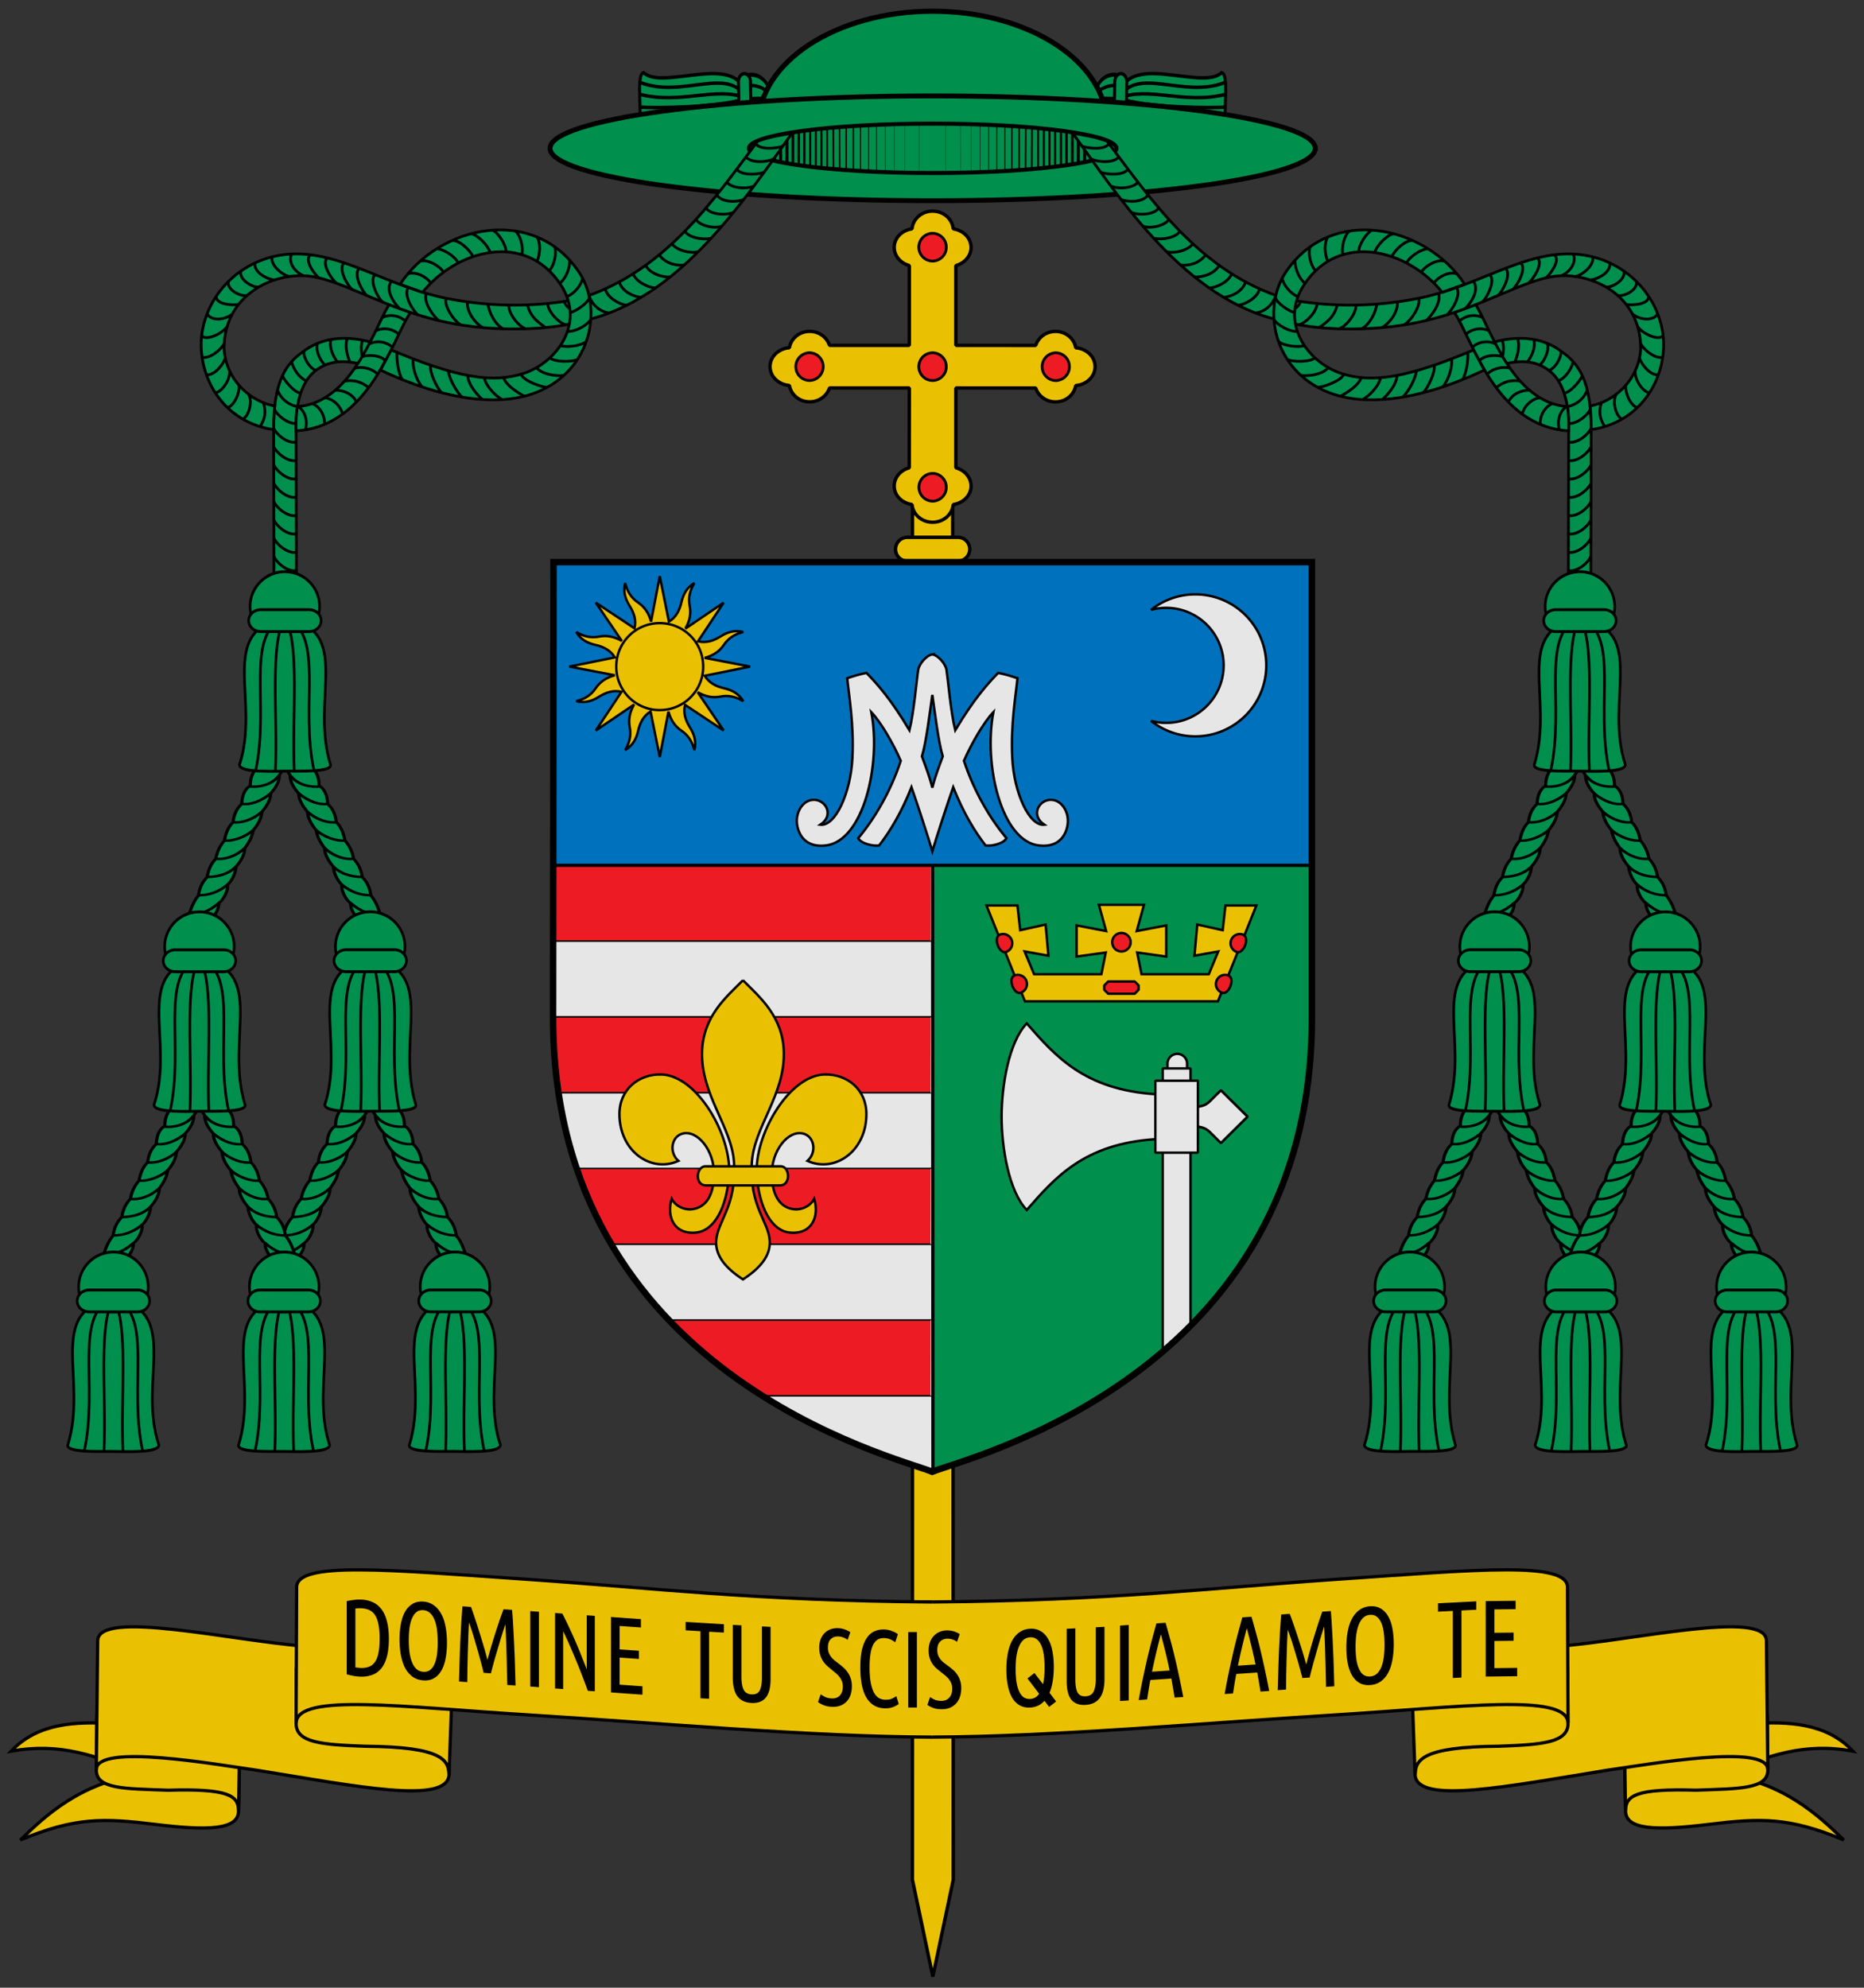 <svg width="1150.3" height="1226.5" version="1.0" xmlns="http://www.w3.org/2000/svg" xmlns:xlink="http://www.w3.org/1999/xlink"><rect width="100%" height="100%" fill="#333333" stroke="none"/><g stroke="#000"><path class="fil1 str1" d="m563.13 281.606-.014 82.935 24.823.004.013-82.935z" fill="#eac102" fill-rule="evenodd" stroke-linecap="round" stroke-linejoin="bevel" stroke-width="2.1"/><path d="M559.99 331.546h31.107a7.324 7.324 0 0 1 7.34 7.34 7.324 7.324 0 0 1-7.34 7.34h-31.11a7.324 7.324 0 0 1-7.34-7.34 7.324 7.324 0 0 1 7.34-7.34z" fill="#eac102" stroke-linecap="square" stroke-linejoin="round" stroke-width="2.1"/><g fill-rule="evenodd"><path d="M575.518 130.269c-6.768-.001-12.147 4.851-12.698 10.924-6.162.899-10.996 5.533-10.997 11.432-.001 5.363 3.986 9.788 9.333 11.25v49.234h-49.27c-1.57-4.935-6.348-8.645-12.227-8.646-6.436 0-11.534 4.447-12.516 10.093-6.627.503-11.937 5.446-11.937 11.648s5.311 11.143 11.937 11.648c.98 5.646 6.045 10.091 12.48 10.093 5.853 0 10.668-3.674 12.264-8.574h49.27v.036l-.036 49.234c-5.33 1.472-9.298 5.899-9.297 11.25 0 5.9 4.835 10.533 10.997 11.432.551 6.073 5.93 10.926 12.698 10.925 6.768-.001 12.185-4.852 12.733-10.925 6.161-.9 10.997-5.569 10.997-11.467 0-5.364-4.02-9.754-9.369-11.215v-49.27l49.27.037c1.594 4.901 6.375 8.572 12.228 8.573 6.436.001 11.497-4.447 12.48-10.093 6.626-.503 11.937-5.446 11.937-11.647 0-6.203-5.311-11.144-11.937-11.648-.98-5.647-6.044-10.092-12.48-10.093-5.88-.001-10.655 3.711-12.228 8.646l-49.27-.036v-49.233c5.348-1.461 9.368-5.851 9.37-11.214 0-5.899-4.837-10.567-10.998-11.468-.548-6.072-5.965-10.924-12.733-10.925z" fill="#eac102" stroke-linecap="round" stroke-linejoin="bevel" stroke-width="2.1"/><g fill="#ed1c24" stroke-width="1.468"><path class="fil5 str7" d="M651.455 234.85a8.578 8.578 0 0 0 .19-17.152 8.578 8.578 0 0 0-.19 17.153zM575.4 161.112a8.578 8.578 0 0 0 .19-17.154 8.578 8.578 0 0 0-.19 17.154zM499.462 234.816a8.578 8.578 0 0 0 .19-17.153 8.578 8.578 0 0 0-.19 17.153zM575.4 234.828a8.578 8.578 0 0 0 .19-17.154 8.578 8.578 0 0 0-.19 17.154z" stroke-width="1.699"/></g><path class="fil5 str7" d="M575.435 309.257a8.578 8.578 0 0 0 .19-17.153 8.578 8.578 0 0 0-.19 17.153z" fill="#ed1c24" stroke-width="1.699"/></g><path d="m588.009 575.12-24.843-.005-.08 584.84 12.583 59.654 12.6-59.65z" fill="#eac102" stroke-linecap="round" stroke-linejoin="bevel" stroke-width="2.1"/></g><path class="fil6 str8" d="m809.574 346.871-.46 280.51c.515 221.06-212.5 272.11-233.84 280.76-22.27-9.136-234.27-59.875-233.96-280.76l.288-280.51h467.98" fill="#e6e6e6" stroke="#000"/><path class="fil6 str8" d="m809.574 346.871.001 280.63c.514 221.06-212.5 272.11-233.84 280.76l-.295-561.39h234.13" fill="#008f4c" stroke="#000"/><path d="m809.314 346.871-.192 187.07h-467.72l.192-187.07z" fill="#0071bc"/><g fill="#ed1c24" stroke="#000" stroke-linecap="round" stroke-linejoin="bevel" stroke-width=".976"><path d="M341.6 533.94h233.84v46.763H341.6zM341.6 627.46h233.84v46.763H344.66c-2.947-17.278-2.82-31.863-3.053-46.763zM355.87 720.99h219.57v46.763H377.27c-9.37-16.003-16.286-31.551-21.393-46.763zM412.75 814.52h162.68v46.763H470.44c-20.839-13.524-40.576-28.46-57.685-46.763z"/></g><g stroke="#000"><g fill="#eac102" stroke-width="1.488"><path d="M458.48 604.883c10.312 10.342 24.741 22.295 25.24 44.401.597 26.4-18.432 46.219-19.758 67.997-1.664 27.316 10.501 36.409 11.06 48.56.428 9.288-6.147 16.83-16.543 23.604-10.397-6.774-16.971-14.317-16.544-23.603.56-12.153 12.693-21.245 11.03-48.56-1.326-21.779-20.323-41.598-19.726-67.998.5-22.106 14.928-34.059 25.241-44.4z" stroke-width="1.5"/><path d="M508.897 663.006c14-.306 25.795 9.237 25.763 24.484-.05 23.074-19.613 36.393-36.375 28.834 5.81-5.14 4.445-14.723-2.258-16.751-9.223-2.791-20.095 10.099-19.716 25.578.35 14.353 6.339 20.49 14.25 21.051 3.694.262 9.172-1.375 11.883-6.497 3.283 10.883-1.349 22.257-15.14 20.835-11.282-1.162-18.882-15.613-20.268-35.44-1.71-24.462 19.74-61.61 41.863-62.094zM408.037 663.006c-14-.306-25.795 9.237-25.763 24.484.05 23.074 19.613 36.393 36.375 28.834-5.81-5.14-4.445-14.723 2.258-16.751 9.223-2.791 20.094 10.099 19.716 25.578-.35 14.353-6.339 20.49-14.25 21.051-3.694.262-9.172-1.375-11.883-6.497-3.283 10.883 1.348 22.257 15.14 20.835 11.282-1.162 18.882-15.613 20.268-35.44 1.71-24.462-19.74-61.61-41.863-62.094z" stroke-width="1.5"/><path d="M481.438 719.668c6.134-.407 6.84 11.768 0 11.78H435.82c-7.344.216-6.487-12.187 0-11.78z" stroke-width="1.5"/></g><path d="M575.36 403.8c-3.642.538-8.123 5.777-8.73 9.54-.845 5.234-2.688 26.39-5.399 37.24-11.59-19.433-20.255-28.962-26.52-35.372-4.468.885-7.677 1.897-11.88 3.272 1.004 10.755 4.23 28.167 3.197 49.186-1.073 21.854-10.603 42.284-19.758 41.225 8.603-5.781 3.445-15.28-3.886-15.377-6.986-.094-11.675 7.828-10.47 15.479 1.105 7.002 5.893 14.057 17.657 12.709 23.282-2.668 34.289-50.106 28.139-82.252 5.89 6.221 13.387 19.073 18.15 30-6.455 19.678-16.787 36.499-26.22 47.73 1.573 3.33 9.042 5.067 12.87 4.529 7.32-9.493 13.928-20.826 19.98-35.97 3.455 9.782 10.709 32.16 12.869 39.45 2.16-7.29 9.416-29.668 12.87-39.45 6.053 15.144 12.66 26.477 19.98 35.97 3.828.538 11.298-1.2 12.87-4.53-9.43-11.231-19.765-28.052-26.22-47.73 4.763-10.926 12.26-23.777 18.15-30-6.15 32.147 4.858 79.585 28.14 82.253 11.765 1.348 16.553-5.707 17.657-12.71 1.206-7.65-3.486-15.571-10.471-15.478-7.331.098-12.49 9.596-3.887 15.377-9.155 1.059-18.684-19.37-19.758-41.225-1.032-21.02 2.196-38.43 3.2-49.186-4.203-1.375-7.415-2.387-11.882-3.272-6.266 6.41-14.929 15.94-26.52 35.371-2.71-10.849-4.555-32.005-5.4-37.24-.607-3.762-5.088-9-8.73-9.539zm0 24.979c1.571 10.869 3.682 28.791 6.42 37.91-2.313 6.503-4.363 11.324-6.42 19.32-2.057-7.997-4.107-12.817-6.42-19.32 2.738-9.119 4.849-27.041 6.42-37.91z" fill="#e6e6e6" stroke-width="1.5"/><g fill="#eac102" stroke-width="2.529"><path d="m407.133 355.546-5.358 28.012c-1.492-5.538-4.289-9.252-7.958-11.732-4.38-2.96-6.709-6.838-8.024-12.031-1.395 5.458.157 9.95 2.824 14.183 2.644 4.196 4.12 8.727 2.945 13.736l-23.866-15.833 16.02 23.595c-4.972-2.86-9.575-3.515-13.923-2.674-5.19 1.004-9.581-.081-14.183-2.824 2.873 4.847 7.151 6.916 12.031 8.024 4.838 1.098 9.077 3.267 11.788 7.641l-28.068 5.676 28.013 5.358c-5.539 1.492-9.253 4.289-11.733 7.958-2.96 4.38-6.837 6.709-12.03 8.024 5.457 1.395 9.95-.157 14.182-2.824 4.197-2.644 8.727-4.12 13.736-2.945l-15.833 23.866 23.596-16.02c-2.862 4.972-3.516 9.575-2.675 13.923 1.004 5.19-.08 9.581-2.823 14.183 4.846-2.873 6.915-7.151 8.023-12.031 1.1-4.842 3.27-9.087 7.65-11.798l5.666 28.077 5.368-28.012c1.493 5.535 4.281 9.263 7.949 11.742 4.38 2.96 6.709 6.828 8.023 12.021 1.396-5.458-.156-9.94-2.823-14.174-2.646-4.199-4.115-8.741-2.936-13.754l23.856 15.842-16.01-23.605c4.97 2.859 9.567 3.525 13.914 2.684 5.19-1.004 9.581.081 14.183 2.824-2.873-4.847-7.151-6.916-12.031-8.024-4.838-1.098-9.068-3.275-11.779-7.65l28.059-5.666-28.013-5.368c5.536-1.492 9.263-4.28 11.742-7.949 2.96-4.38 6.828-6.708 12.021-8.023-5.458-1.396-9.94.156-14.174 2.824-4.199 2.645-8.741 4.114-13.754 2.935l15.842-23.856-23.605 16.01c2.859-4.97 3.525-9.567 2.684-13.913-1.004-5.19.081-9.582 2.824-14.183-4.847 2.872-6.916 7.15-8.024 12.03-1.097 4.836-3.27 9.068-7.641 11.78z" color="#000" stroke-width="1.5"/><path d="M407.121 384.499c-14.858 0-26.809 11.978-26.809 26.836a26.743 26.743 0 0 0 26.81 26.81c14.858 0 26.836-11.951 26.836-26.81 0-14.858-11.978-26.836-26.837-26.836z" stroke-linecap="square" stroke-linejoin="round" stroke-width="1.5"/></g><path d="M737.64 366.75a43.807 43.807 0 0 0-27.332 9.574 35.484 35.484 0 0 1 9.332-1.25 35.484 35.484 0 0 1 35.482 35.484 35.484 35.484 0 0 1-35.482 35.484 35.484 35.484 0 0 1-9.336-1.252 43.807 43.807 0 0 0 27.336 9.574 43.807 43.807 0 0 0 43.807-43.807 43.807 43.807 0 0 0-43.807-43.809z" fill="#e6e6e6" stroke-linecap="round" stroke-linejoin="bevel" stroke-width="1.5"/><g fill="#e6e6e6"><path d="M713 702.92c-43.69 2.872-61.538 23.276-79.376 43.687-11.155-11.578-15.521-38.63-15.521-57.56s4.366-45.982 15.521-57.56c17.838 20.412 35.686 40.816 79.376 43.687" stroke-width="1.5"/><g stroke-linecap="round" stroke-linejoin="bevel"><path d="M726.52 650.27a6.022 6.022 0 0 1 6.035 6.035v9.896a6.022 6.022 0 0 1-6.035 6.035 6.022 6.022 0 0 1-6.035-6.035v-9.896a6.022 6.022 0 0 1 6.035-6.035z" stroke-width="1.5"/><path d="m753.42 672.74-6.682 6.667c-3.304 3.236-6.006 3.586-13.781 3.96l-.078 5.673.078 5.675c7.775.374 10.478.724 13.78 3.96l6.683 6.667 16.473-16.302z" stroke-width="1.569"/><path d="M717.532 659.259h17.178v158.79l-17.178 15.964z" stroke-width="1.5"/><path d="M712.992 666.839h26.242v44.414h-26.242z" stroke-width="1.5"/></g></g><g stroke-width="1.5"><path d="m678.134 558.328 4.49 16.19-18.24-3.499v19.223l17.98-2.506-2.706 13.4h-41.514l-5.84-14.05 14.688 2.628-1.728-19.238-15.69 3.502-1.697-15.25h-19.102l23.736 59.143h119.08l23.736-59.143h-19.1l-1.697 15.25-15.69-3.502-1.727 19.238 14.688-2.629-5.84 14.051h-41.514l-2.707-13.4 17.98 2.506V571.02l-18.242 3.498 4.49-16.189h-13.914z" fill="#eac102"/><g fill="#ed1c24" stroke-linecap="round" stroke-linejoin="bevel"><path d="M620.644 587.488a5.695 5.695 0 0 0-3.29-10.905c-4.891 1.684-.734 11.928 3.29 10.905zM629.694 612.658a5.695 5.695 0 0 0-3.29-10.905c-4.891 1.684-.734 11.928 3.29 10.905zM697.744 581.398a5.695 5.695 0 0 1-5.695 5.695 5.695 5.695 0 0 1-5.695-5.695 5.695 5.695 0 0 1 5.695-5.695 5.695 5.695 0 0 1 5.695 5.695zM763.454 587.488a5.695 5.695 0 0 1 3.29-10.905c4.891 1.684.734 11.928-3.29 10.905zM754.414 612.658a5.695 5.695 0 0 1 3.29-10.905c4.891 1.684.734 11.928-3.29 10.905zM683.874 605.628h16.352l2.425 2.425v2.703l-2.425 2.425h-16.352l-2.425-2.425v-2.703z"/></g></g></g><g transform="translate(-92.911 62.98)"><g fill="none"><path d="m668.34 751.54-.105 46.768m.105-140.29-.105 46.768m.112-140.18-.104 46.768m.202-140.41-.105 46.768" stroke="#fff" stroke-width="2"/><g stroke="#000"><path class="fil6 str8" d="m902.48 283.89.001 280.63c.514 221.06-212.96 271.98-234.3 280.63-22.27-9.136-234.27-59.875-233.96-280.76l.288-280.51h467.98" stroke-linecap="square" stroke-width="4"/><path d="M434.32 470.95h467.72M668.65 845.28l-.197-374.32" stroke-width="2"/></g></g><use transform="matrix(-1 0 0 1 1336.9 0)" width="1150.344" height="1226.475" xlink:href="#a"/><g id="a" fill="#008f4c" stroke="#000" stroke-width="1.461"><path transform="matrix(-.037 -2.047 -1.285 .03 1514.35 1266.307)" d="M637.51 727.09c0 5.08-3.173 9.198-7.086 9.198s-7.087-4.118-7.087-9.198 3.173-9.198 7.087-9.198c3.912 0 7.084 4.116 7.086 9.194" stroke-linecap="square" stroke-linejoin="round" stroke-width="1.233"/><path d="M2236.1 787.25c6.625.19 11.517.01 11.828-2.044-8.19-9.2 8.854-46.858-11.828-48.721-17.829 3.99-6.438 26.663-11.828 48.72-.133 2.353 7.537 2.029 11.828 2.045z" transform="matrix(-.026 -1.454 -1.289 .03 1560.7 3226.8)"/><path d="M2243.9 787.13c-7.561-19.755 6.33-43.05-7.817-50.642" transform="matrix(-.026 -1.454 -1.289 .03 1560.7 3226.8)"/><path d="M2238.8 787.31c-4.873-19.481 2.772-37.101-2.667-50.82M2228.3 787.13c4.104-21.902-3.13-44.683 7.817-50.642" transform="matrix(-.026 -1.454 -1.289 .03 1560.7 3226.8)"/><path d="M2233.4 787.31c-.692-5.383-1.098-39.166 2.667-50.82" transform="matrix(-.026 -1.454 -1.289 .03 1560.7 3226.8)"/><path transform="matrix(-.026 -1.454 -1.289 .03 1498.58 918.486)" d="M648 708.58v12.317"/><path d="M2240.8 738.33c1.683-4.42.153-11.612-4.678-14.165M2231.4 738.33c-1.683-4.42-.153-11.612 4.678-14.165" transform="matrix(-.026 -1.454 -1.289 .03 1560.7 3226.8)"/><path d="M2229.2 734.15h13.887c1.906 0 3.441 1.287 3.441 2.885s-1.535 2.884-3.441 2.884H2229.2c-1.906 0-3.441-1.286-3.441-2.884s1.535-2.885 3.441-2.885z" stroke-linecap="square" stroke-linejoin="round" transform="matrix(-.026 -1.454 -1.289 .03 1560.7 3226.8)"/></g><g fill="#008f4c" stroke="#000" stroke-linecap="square" stroke-linejoin="round"><path d="M775.88 13.81c0 38.588-48.09 24.595-107.41 24.595S561.06 52.398 561.06 13.81s48.09-69.87 107.41-69.87c59.303 0 107.38 31.262 107.41 69.837" stroke-width="3.15"/><path d="M904.59 28.54c0 17.852-105.71 32.323-236.12 32.323S432.35 46.391 432.35 28.54c0-17.852 105.71-32.323 236.12-32.323 130.36 0 236.06 14.462 236.12 32.308" stroke-width="3"/><path d="M781.86 28.54c0 8.414-50.768 15.236-113.39 15.236-62.626 0-113.39-6.821-113.39-15.236 0-8.414 50.768-15.236 113.39-15.236 62.605 0 113.36 6.817 113.39 15.228" stroke-width="2.5"/></g><g fill="none" stroke="#000"><path d="M697.77 42.65V14.347" stroke-width=".277"/><path d="M703.06 42.38V14.635" stroke-width=".404"/><path d="M708.05 42.1V14.907" stroke-width=".535"/><path d="M713 41.96V15.039" stroke-width=".668"/><path d="M717.41 41.96V15.424" stroke-width=".803"/><path d="m725.83 41.28.117-25.253m-4.105 25.585V15.7" stroke-width=".952"/><path d="M733.59 40.43V16.585m-3.935 24.343.117-24.662" stroke-width="1.087"/><path d="M744.01 39.23V17.958m-3.419 21.617V17.266m-3.522 23V17.092" stroke-width="1.243"/><path d="M747.66 38.65V18.226" stroke-width="1.37"/><path d="M751.07 38.23V18.585" stroke-width="1.523"/><path d="M754.72 37.86V19.324" stroke-width="1.696"/><path d="m762.27 36.41.038-15.831m-3.944 16.682V19.787" stroke-width="1.859"/><path d="M766.03 35.68V21.337" stroke-width="1.993"/><path d="M769.54 34.92V22.1" stroke-width="2.205"/><path d="M773.37 33.9V23.23" stroke-width="2.407"/><path d="M777.31 32.21v-7.456" stroke-width="2.503"/><path d="M676.72 43.19V13.845m8.924 29.073-.079-28.954m6.648 28.922V14.26" stroke-width=".141"/><path d="M639.17 42.65V14.347" stroke-width=".277"/><path d="M633.88 42.38V14.635" stroke-width=".404"/><path d="M628.89 42.1V14.907" stroke-width=".535"/><path d="M623.94 41.96V15.039" stroke-width=".668"/><path d="M619.53 41.96V15.424" stroke-width=".803"/><path d="m611.11 41.28-.117-25.253m4.105 25.585V15.7" stroke-width=".952"/><path d="M603.35 40.43V16.585m3.935 24.343-.117-24.662" stroke-width="1.087"/><path d="M592.93 39.23V17.958m3.419 21.617V17.266m3.522 23V17.092" stroke-width="1.243"/><path d="M589.28 38.65V18.226" stroke-width="1.37"/><path d="M585.87 38.23V18.585" stroke-width="1.523"/><path d="M582.22 37.86V19.324" stroke-width="1.696"/><path d="m574.67 36.41-.038-15.831m3.944 16.682V19.787" stroke-width="1.859"/><path d="M570.91 35.68V21.337" stroke-width="1.993"/><path d="M567.4 34.92V22.1" stroke-width="2.205"/><path d="M563.57 33.9V23.23" stroke-width="2.407"/><path d="M559.63 32.21v-7.456" stroke-width="2.503"/><path d="M660.22 43.19V13.845m-8.924 29.073.079-28.954m-6.648 28.922V14.26" stroke-width=".141"/></g><use transform="matrix(-1 0 0 1 1336.6 0)" width="1150.344" height="1226.475" xlink:href="#b"/><g id="b"><g stroke="#000" stroke-width="1.7"><path d="m262.1 340.89-.3-141.78c.37-31.505 10.585-39.862 19.66-46.18 16.144-11.238 37.128-7.73 52.914.063l-6.63 12.309c-13.76-4.494-27.64-9.04-40.032.371-7.324 5.563-12.097 16.691-12.06 34.138l.3 143.28z" fill="#008f4c"/><path d="M346.2 129.84c-10.734 15.354-25.125 70.424-70.589 73.032-.052-5.088-.032-10.152.875-14.921 33.668-2.738 46.915-47.319 56.506-62.935z" fill="#008f4c"/><path d="M278.9 93.75c28.948 1.352 55.278 20.513 89.31 27.325 31.047 6.215 58.443 4.8 80.701.653l4.175 13.187c-20.52 6-55.213 7.273-85.55.796-38.779-8.279-65.805-27.89-87.367-28.572-21.893-.693-49.093 13.613-48.984 45.162 1.34 20.573 17.766 32.917 31.208 35.226-.325 3.992-.783 10.974-.58 14.605-27.878-4.029-44.219-26.9-44.773-51.768-.279-29.737 25.744-58.3 61.858-56.613z" fill="#008f4c"/><path d="M581.6 19.307c-29.726 41.606-70.125 102.86-128.56 115.61l-3.368-13.402c53.22-15.933 83.43-61.017 110.81-97.36 7.795-2.787 14.253-3.812 21.117-4.849z" fill="#008f4c"/><path d="M450.2 104.93c14.826 22.081 8.106 60.489-26.269 74.207-17.755 7.085-49.154 8.368-96.241-13.766l6.676-12.385c40.059 16.898 62.413 20.842 81.927 14.36 20.331-6.752 38.004-31.038 22.784-54.405-21.968-33.726-64.728-21.536-85.367 4.441l-13.884-4.962c24.155-36.603 82.438-49.099 110.37-7.49z" fill="#008f4c"/><path d="M275.3 323.57c-5.024.426-11.258-4.473-13.26-8.793M275.2 312.05c-5.024.426-11.258-4.473-13.26-8.793M275.2 300.52c-5.024.426-11.258-4.473-13.26-8.793M275.2 289.2c-5.024.426-11.258-4.473-13.26-8.793M275.2 277.88c-5.024.426-11.258-4.473-13.26-8.793M275.1 266.55c-5.024.426-11.258-4.473-13.26-8.793M275.1 255.23c-5.024.426-11.258-4.473-13.26-8.793M275.1 243.91c-5.024.426-11.258-4.473-13.26-8.793M275.1 232.58c-5.024.426-11.258-4.473-13.26-8.793M275 221.26c-5.024.426-11.258-4.473-13.26-8.793M275 209.94c-5.024.426-11.258-4.473-13.26-8.793" fill="none"/><g fill="none"><path d="M275.6 198.3c-4.661.426-11.552-4.605-13.409-8.925M276.5 187.95c-6.575-1.362-10.504-5.53-12.37-10.246M278.4 179.53c-3.322-.034-9.286-6.545-11.239-10.738M281.9 172.02c-4.237-1.759-8.03-7.305-9.063-11.893M287.7 165.67c-5.135-2.557-7.788-9.523-7.278-12.022M293.4 162.29c-4.67-4.967-5.759-11.315-4.398-13.484M301 160.33c-2.136-3.11-5.19-8.378-3.832-13.855M308.9 160.44c-1.173-2.515-3.563-9.52-1.681-14.654M316.4 157.04c-.58-3.338-1-6.841.306-10.124M341.2 171.28c-2.627-4.132-3.537-11.88-3.337-16.82M353.4 175.78c-4.064-4.844-6.136-13.127-5.476-17.195M365.4 179.34c-3.131-3.379-7.641-12.862-6.714-16.93M378 182.04c-3.398-3.245-7.868-11.213-8.406-16.214M390.6 183.53c-2.599-2.313-8.897-8.916-9.036-14.849M402.8 183.57c-3.587-1.94-9.915-7.76-11.04-13.498M416.5 181.53c-3.587-1.94-11.312-6.573-12.836-11.511M430.5 176.03c-3.054-.074-14.434-3.825-16.092-8.097M440.8 168.69c-5.54.578-13.676-.912-16.838-4.809M449.2 158.87c-3.74 1.626-14.135 1.602-16.972-1.055M454.6 147.83c-3.79 2.95-12.883 3.668-15.894 2.368M457.5 134.23c-2.058 3.35-9.526 7.657-14.403 7.29M456.6 120.79c-1.388 3.679-8.125 8.175-11.885 9.145M452.4 108.73c-.511 3.898-5.135 9.664-9.737 11.319M444.4 97.52c.592 3.887-2.135 11.41-6.096 14.278M435.2 89.34c1.34 3.696-.05 11.182-3.373 14.77M424.2 83.26c2.41 3.106 2.138 10.595.075 15.029M411 79.597c3.009 2.53 5.065 9.796 3.98 14.565M397 79.032c3.486 1.817 8.31 8.963 8.286 13.854M383.7 81.24c3.866.716 10.267 6.922 11.678 11.605M372.1 85.351c4.862.138 10.426 5.734 12.806 10.006M362.4 90.54c3.931.07 11.135 4.383 13.298 8.769M352.2 98.2c4.597-1.459 12.266 2.998 14.399 6.806M344.6 105.94c4.743-1.373 10.82 1.254 14.2 5.693M328.7 133.04c4.395-2.25 10.207-1.636 14.369 2.08M324.7 141.21c4.395-2.25 10.207-1.636 14.369 2.08M320.8 149.25c4.395-2.25 10.207-1.636 14.369 2.08"/><path d="M316.2 157.09c5.195-1.45 11.783-.716 14.613 2.6M311.6 164.3c5.594-1.716 12.475.95 14.372 3.866M305.3 172.27c5.461-1.184 10.966.332 15.128 4.048M299.7 177.83c4.933-.203 10.992 2.26 13.217 7.376M293.4 182.44c5.068.572 10.08 5.493 10.843 10.23M285.8 186.12c4.545 1.928 7.609 7.141 7.429 12.717M277.3 188.12c3.972 2.932 5.58 8.66 4.109 14.042M246.2 180.28c2.863 4.023.332 13.717-3.494 15.361M255.5 185.55c1.754 5.975.86 9.977-2.083 14.716M240.4 174.85c.492 4.913-2.9 12.291-7.079 13.745M234.5 166.11c.491 4.913-3.834 11.715-8.012 13.169M231.9 158.14c-1.652 4.653-7.042 10.6-11.441 10.132M231.5 148.53c-2.322 4.816-9.72 10.171-13.965 8.925M233.3 138.22c-3.162 4.815-12.871 9.18-15.976 6.028M236.2 130.86c-6.436 4.913-14.799 3.234-15.38-.64M240 124.9c-3.587.646-14.601-.029-13.53-5.336M245.1 119.4c-3.587.646-12.354-3.405-11.284-8.712M252.5 114.05c-3.587.646-12.13-4.396-11.059-9.703M262.1 109.78c-4.786-.687-12.564-4.633-11.893-10.473M271.4 107.61c-4.194-.83-11.663-6.798-10.592-12.105M280.1 107.14c-6.118-2.685-9.553-9.155-7.15-13.396M289.8 108.53c-2.888-2.224-9.385-11.111-5.267-14.283M300.6 111.84c-2.888-2.224-9.747-12.464-5.63-15.636M310.2 115.58c-2.888-2.224-8.966-13.163-4.849-16.334M319.4 119.46c-2.888-2.224-8.817-13.627-4.7-16.799M329.1 123.47c-2.888-2.224-8.77-13.774-4.653-16.946M339.4 127.34c-3.954-3.822-8.84-12.011-4.856-16.781M350.9 131.37c-2.888-2.224-9.409-12.316-5.957-17.086M363.6 134.77c-2.888-2.224-9.628-11.004-7.642-16.706M377.1 137.43c-5.02-3.29-10.284-12.382-8.964-16.353M390.8 139.17c-5.286-3.156-10.164-10.458-9.377-15.856M403.6 139.93c-5.153-2.357-9.254-10.689-9.517-15.608M417.4 139.91c-4.724-1.531-10.957-9.824-10.436-14.638M429.6 139.12c-2.61-1.885-9.643-6.03-11.073-13.988M442 137.45c-4.407-1.315-10.851-7.954-11.115-13.165M444.6 127.54c-1.794-1.378-2.171-1.48-3.744-4.753"/></g><path d="M488.5 120.52c-4.576-.46-11.39-3.326-13.487-9.53M497.4 114.78c-4.336-.4-11.511-3.434-13.823-8.768M506.5 107.88c-5.242.473-12.852-2.375-15.161-7.176M514.7 100.58c-6.707.606-12.512-2.464-14.954-6.333M523.8 92.32c-4.842 1.272-12.898-.578-16.273-4.847M531.7 84.131c-5.908 1.006-13.7-.53-16.142-4.398M538.5 76.498c-4.576 1.938-13.673-.145-16.115-4.014M545.4 68.162c-5.508 2.071-14.339 1.06-16.781-2.808M551.8 60.176c-6.44 2.204-14.109 1.004-16.551-2.864M557.8 51.985c-5.242 1.938-14.139.985-16.581-2.883M564.4 43.345c-5.375 1.805-14.555 1.753-16.997-2.115M570.5 35.01c-4.975 2.47-14.884 2.521-17.326-1.347M576.2 27.157c-4.176 1.538-14.43 2.443-16.872-1.426M275.3 334.52c-5.024.426-11.258-4.473-13.26-8.793M275.3 345.08c-5.024.426-11.258-4.473-13.26-8.793M479.7 125.37c-4.576-.46-11.919-4.658-13.162-9.726M468.9 130.14c-4.576-.46-10.11-3.818-12.607-10.806" fill="none"/></g><g id="c" fill="#008f4c" stroke="#000"><g stroke-width="1.099"><path d="M2231.1 727.43c.564-3.29.961-6.524 2.808-10.242.081-3.092.659-5.853 2.37-8.648.144-3.354.889-6.182 2.372-8.647.194-3.157.922-5.93 2.37-8.648.229-3.257.816-6.275 2.371-8.648.018-3.075.581-6.015 2.371-8.647-.134-3.438.295-6.537 2.37-8.648-.332-2.833.108-6.7 2.617-9.544l.684-2.495 8.052.043c-.213 2.817-.922 4.144-1.56 5.684.32 2.704-.785 5.946-2.372 8.647.3 2.598-.875 5.791-2.37 8.648 0 2.725-.685 5.486-2.371 8.648-.285 2.417-.373 4.255-2.371 8.647.26 2.603-.85 5.891-2.37 8.648.016 3.19-.907 6.44-2.372 8.648.596 2.396-.932 7.106-2.37 8.647.254 3.925-1.454 5.888-2.396 8.616l-7.833-.71z" transform="matrix(-1.733 .213 .141 1.363 4092 -963.87)"/><path transform="matrix(-1.733 .213 .141 1.363 1343.159 -605.958)" d="M670.32 644.89c-2.01 4.557-6.95 6.36-9.791 6.312"/><path d="M2255.6 667.63c-3.343 4.39-6.95 6.36-9.791 6.312M2253.2 676.28c-3.022 4.295-7.075 6.41-9.791 6.312M2250.8 684.93c-2.343 3.557-6.95 6.36-9.791 6.312M2248.4 693.58c-3.145 4.557-7 6.36-9.791 6.312M2246.1 702.22c-2.51 3.893-5.784 5.473-9.791 6.312M2243.7 710.87c-3.025 3.88-6.154 5.723-9.791 6.312M2241.3 719.52c-3.176 4.39-6.117 6.193-9.791 6.312" transform="matrix(-1.733 .213 .141 1.363 4092 -963.87)"/></g><g stroke-width="1.099"><path d="M2231.1 727.43c.564-3.29.961-6.524 2.808-10.242.081-3.092.659-5.853 2.37-8.648.144-3.354.889-6.182 2.372-8.647.194-3.157.922-5.93 2.37-8.648.229-3.257.816-6.275 2.371-8.648.018-3.075.581-6.015 2.371-8.647-.134-3.438.295-6.537 2.37-8.648-.332-2.833.108-6.7 2.617-9.544l.684-2.495 8.052.043c-.213 2.817-.922 4.144-1.56 5.684.32 2.704-.785 5.946-2.372 8.647.3 2.598-.875 5.791-2.37 8.648 0 2.725-.685 5.486-2.371 8.648-.285 2.417-.373 4.255-2.371 8.647.26 2.603-.85 5.891-2.37 8.648.016 3.19-.907 6.44-2.372 8.648.596 2.396-.932 7.106-2.37 8.647.254 3.925-1.454 5.888-2.396 8.616l-7.833-.71z" transform="matrix(1.733 .213 -.141 1.363 -3554.8 -963.87)"/><path transform="matrix(1.733 .213 -.141 1.363 -805.959 -605.958)" d="M670.32 644.89c-2.01 4.557-6.95 6.36-9.791 6.312"/><path d="M2255.6 667.63c-3.343 4.39-6.95 6.36-9.791 6.312M2253.2 676.28c-3.022 4.295-7.075 6.41-9.791 6.312M2250.8 684.93c-2.343 3.557-6.95 6.36-9.791 6.312M2248.4 693.58c-3.145 4.557-7 6.36-9.791 6.312M2246.1 702.22c-2.51 3.893-5.784 5.473-9.791 6.312M2243.7 710.87c-3.025 3.88-6.154 5.723-9.791 6.312M2241.3 719.52c-3.176 4.39-6.117 6.193-9.791 6.312" transform="matrix(1.733 .213 -.141 1.363 -3554.8 -963.87)"/></g><g stroke-width=".907"><path d="M2304.7 365.92c8.784.181 15.27.01 15.682-1.94-7.436-20.423 8.04-42.442-15.682-46.235-23.637 3.786-8.535 25.303-15.681 46.235-.176 2.232 9.993 1.925 15.681 1.94z" transform="matrix(-1.794 0 0 1.958 4403.4 -303.63)"/><path d="M2314.8 365.8c-4.947-20.785 3.772-42.403-9.421-48.057" transform="matrix(-1.794 0 0 1.958 4403.4 -303.63)"/><path d="M2308 365.97c-.838-18.031 2.006-40.201-3.214-48.226M2294.7 365.8c4.947-20.785-3.772-42.403 9.421-48.057" transform="matrix(-1.794 0 0 1.958 4403.4 -303.63)"/><path d="M2301.5 365.97c.838-18.031-2.006-40.201 3.214-48.226" transform="matrix(-1.794 0 0 1.958 4403.4 -303.63)"/><path d="M2316.7 314.06c0 6.074-5.355 7.89-11.961 7.89s-11.961-1.816-11.961-7.89 5.355-10.997 11.961-10.997c6.604 0 11.958 4.92 11.961 10.992" stroke-linecap="square" stroke-linejoin="round" transform="matrix(-1.794 0 0 1.958 4403.4 -303.63)"/><path d="M2296.4 315.03h16.651c2.286 0 4.126 1.543 4.126 3.459s-1.84 3.458-4.126 3.458H2296.4c-2.286 0-4.126-1.542-4.126-3.458s1.84-3.459 4.126-3.459z" stroke-linecap="square" stroke-linejoin="round" transform="matrix(-1.794 0 0 1.958 4403.4 -303.63)"/></g></g><use transform="translate(52.656 209.84)" width="1" height="1" xlink:href="#c"/><use transform="translate(-52.722 209.88)" width="1" height="1" xlink:href="#c"/><g id="d" fill="#008f4c" stroke="#000" stroke-width=".907"><path d="M2304.7 365.92c8.784.181 15.27.01 15.682-1.94-7.436-20.423 8.04-42.442-15.682-46.235-23.637 3.786-8.535 25.303-15.681 46.235-.176 2.232 9.993 1.925 15.681 1.94z" transform="matrix(1.794 0 0 1.958 -3971.8 116.16)"/><path d="M2314.8 365.8c-4.947-20.785 3.772-42.403-9.421-48.057" transform="matrix(1.794 0 0 1.958 -3971.8 116.16)"/><path d="M2308 365.97c-.838-18.031 2.006-40.201-3.214-48.226M2294.7 365.8c4.947-20.785-3.772-42.403 9.421-48.057" transform="matrix(1.794 0 0 1.958 -3971.8 116.16)"/><path d="M2301.5 365.97c.838-18.031-2.006-40.201 3.214-48.226" transform="matrix(1.794 0 0 1.958 -3971.8 116.16)"/><path d="M2316.7 314.06c0 6.074-5.355 7.89-11.961 7.89s-11.961-1.816-11.961-7.89 5.355-10.997 11.961-10.997c6.604 0 11.958 4.92 11.961 10.992" stroke-linecap="square" stroke-linejoin="round" transform="matrix(1.794 0 0 1.958 -3971.8 116.16)"/><path d="M2296.4 315.03h16.651c2.286 0 4.126 1.543 4.126 3.459s-1.84 3.458-4.126 3.458H2296.4c-2.286 0-4.126-1.542-4.126-3.458s1.84-3.459 4.126-3.459z" stroke-linecap="square" stroke-linejoin="round" transform="matrix(1.794 0 0 1.958 -3971.8 116.16)"/></g><use transform="translate(105.4)" width="1" height="1" xlink:href="#d"/><use transform="translate(210.78 -.035)" width="1" height="1" xlink:href="#d"/></g></g><g fill="#eac102" stroke="#000" stroke-width="2.105"><path d="M1003.16 1117.028c-.355 12.19 18.875 12.661 51.294 8.697 31.704-3.877 49.386-4.616 83.379 9.63-15.555-15.09-36.742-35.132-74.31-40.696 27.712-11.499 49.661-19.532 79.936-14.16-33.256-35.098-92.313-2.923-128.27-21.82l-12.54 31.983z" stroke-width="2"/><path d="M1090.94 1091.863c.355 12.19-17.547 11.769-44.27 12.758-37.322-1.102-43.274 3.394-43.542 12.415l-.573-37.469.61-.1 87.43-19.95z" stroke-width="2"/><path d="M873.285 1095.416c1.694 18.055 57.209 6.8 118.313-3.08 25.442-3.598 99.218-16.784 99.332-.475l-.85-79.371c-.027-19.893-83.664.187-129.351 3.377l-86.315 8.377z" stroke-width="2"/><path d="M967.63 1063.116c.355 12.19-15.813 13.394-42.535 14.384-48.723.323-51.56 8.882-51.828 17.903l-2.28-63.9 96.501-1.45z" stroke-width="2"/><path d="M575.137 1071.856c74.58-.22 170.421-8.848 250.097-13.771 76.513-4.728 141.721-13.641 142.415 5.03l-.352-83.37c.797-16.71-56.098-11.087-140.885-5.332-78.753 5.346-141.084 13.251-251.294 14.067l-5.687-.05M147.21 1117.047c.355 12.19-18.875 12.661-51.294 8.697-31.704-3.877-49.386-4.616-83.379 9.63 15.555-15.09 36.742-35.132 74.31-40.696-27.712-11.499-49.661-19.532-79.936-14.16 33.256-35.098 92.313-2.923 128.27-21.82l12.54 31.983z" stroke-width="2"/><path d="M59.43 1091.882c-.355 12.19 17.547 11.769 44.269 12.758 37.323-1.102 43.275 3.394 43.543 12.415l.573-37.469-.61-.1-87.43-19.95z" stroke-width="2"/><path d="M277.084 1095.435c-1.693 18.055-57.208 6.8-118.313-3.08-25.441-3.598-99.218-16.784-99.332-.475l.85-79.371c.028-19.893 83.665.187 129.352 3.377l86.315 8.377z" stroke-width="2"/><path d="M182.74 1063.135c-.355 12.19 15.813 13.394 42.535 14.384 48.723.323 51.56 8.882 51.828 17.903l2.28-63.9-96.501-1.45z" stroke-width="2"/><path d="M575.232 1071.875c-74.58-.22-170.42-8.848-250.097-13.771-76.513-4.728-141.72-13.641-142.414 5.03l.351-83.37c-.796-16.71 56.099-11.087 140.885-5.332 78.754 5.346 141.085 13.251 251.294 14.067" stroke-width="2"/></g><g stroke-width="15.788"><path d="M-990.33 983.67q0 6.516-1.247 11.049-1.187 4.467-3.502 7.223-2.256 2.758-5.521 3.942-3.206 1.186-7.184 1.074-4.037-.114-8.548-1.45v-45.145q2.256-.474 4.393-.749t4.096-.22q4.037.114 7.243 1.48 3.265 1.37 5.52 4.255 2.316 2.886 3.503 7.488 1.247 4.536 1.247 11.052zm-5.7-.16q0-4.972-.652-8.484-.653-3.512-2.019-5.767-1.365-2.255-3.62-3.327-2.197-1.07-5.284-1.157-.832-.023-1.663.02-.83.044-1.721.153v36.276q.89.16 1.721.25.831.09 1.603.113 3.147.089 5.343-.857 2.197-.946 3.562-3.057 1.425-2.176 2.078-5.651.653-3.475.653-8.513zM-954.47 986.07q0 5.441-.89 9.879-.832 4.374-2.672 7.468-1.781 3.03-4.571 4.577-2.731 1.552-6.471 1.285-3.74-.267-6.53-2.213-2.731-1.942-4.571-5.23-1.781-3.352-2.672-7.85-.89-4.564-.89-10.006 0-5.441.89-9.879.89-4.437 2.672-7.467 1.84-3.093 4.57-4.645 2.79-1.615 6.53-1.347 3.74.267 6.472 2.275 2.79 1.946 4.571 5.298 1.84 3.289 2.672 7.85.89 4.564.89 10.005zm-5.7-.407q0-4.232-.474-7.76-.475-3.527-1.544-6.088-1.068-2.63-2.79-4.163-1.662-1.53-4.096-1.704-2.434-.173-4.156 1.114-1.662 1.292-2.73 3.769-1.07 2.41-1.603 5.864-.475 3.46-.475 7.692t.475 7.76q.534 3.53 1.603 6.093t2.73 4.091q1.722 1.467 4.156 1.64 2.434.174 4.096-1.05 1.722-1.289 2.79-3.698 1.069-2.41 1.544-5.869.475-3.459.475-7.691zM-931.85 1004.6q-1.187-4.922-2.434-9.444-1.247-4.523-2.434-8.504-1.128-4.044-2.196-7.345-1.07-3.301-1.96-5.783-.237 3.812-.415 8.435-.119 4.56-.297 9.384-.119 4.828-.237 9.723-.06 4.833-.12 9.262l-5.105-.364.357-12.134q.178-6.168.415-12.062.297-5.958.594-11.58.356-5.617.771-10.625l5.284.377q1.069 2.965 2.434 7.093 1.365 4.061 2.73 8.525 1.426 4.469 2.732 8.929 1.306 4.46 2.256 8.155.95-3.56 2.196-7.837 1.247-4.278 2.612-8.547 1.366-4.27 2.672-8.14 1.365-3.933 2.434-6.745l5.283.377q.416 5.068.713 10.732.356 5.669.593 11.664.297 5.933.475 12.126.178 6.126.357 12.184l-5.106-.364q-.119-4.442-.237-9.355-.06-4.908-.238-9.825-.119-4.98-.297-9.628-.178-4.715-.415-8.628-.535 1.641-1.366 4.135-.771 2.43-1.662 5.322-.831 2.897-1.78 5.986l-1.722 5.856q-.772 2.834-1.425 5.206-.594 2.309-.95 3.761zM-903.06 966.53l5.343.382v46.555l-5.343-.382zM-867.56 1015.7q-1.425-4.065-3.265-8.765-1.781-4.762-3.8-9.542-1.959-4.842-4.036-9.558-2.078-4.784-4.097-8.892v35.672l-4.986-.356v-46.554l4.452.318q2.256 4.326 4.334 8.841 2.137 4.52 4.037 8.954 1.9 4.368 3.562 8.652 1.721 4.22 3.146 8.017V969.1l4.987.356v46.554zM-853.25 1016.7v-46.555l18.463 1.318v5.173l-13.12-.937v14.443l11.873.848v5.038l-11.873-.847v16.727l14.07 1.004v5.173zM-783.56 974.61v5.173l-9.142-.546v41.382l-5.343-.318v-41.382l-9.143-.546v-5.172zM-766.58 1023.2q-5.758-.302-8.667-4.15-2.85-3.843-2.85-11.837v-32.178l5.343.28v31.64q0 5.308 1.365 8.067 1.366 2.691 4.928 2.878 3.68.193 4.987-2.426 1.365-2.683 1.365-7.855v-31.641l5.343.28v32.178q0 7.86-2.968 11.466-2.969 3.606-8.846 3.298zM-716.89 1020.4q3.206.093 4.927-1.872 1.781-1.964 1.781-5.39 0-1.814-.534-3.24-.534-1.426-1.425-2.594-.83-1.166-1.959-2.14-1.128-.973-2.315-1.948-1.366-1.114-2.85-2.367-1.484-1.252-2.73-2.9-1.188-1.647-1.96-3.82t-.771-5.06q0-2.822.83-5.081.891-2.259 2.375-3.828 1.544-1.567 3.622-2.38 2.137-.812 4.57-.74 2.375.068 4.394.799 2.018.73 3.384 1.71l-1.662 4.722q-1.247-.977-2.731-1.49-1.425-.58-3.028-.626-2.909-.084-4.69 1.678-1.721 1.696-1.721 5.122 0 1.881.534 3.308.594 1.428 1.484 2.596.95 1.17 2.137 2.144 1.247.977 2.612 2.024t2.79 2.298q1.425 1.25 2.553 2.896 1.188 1.58 1.9 3.75.772 2.105.772 4.993 0 2.62-.713 4.95-.712 2.332-2.255 4.1-1.485 1.704-3.8 2.712-2.256.942-5.343.852-2.85-.083-4.987-.884-2.137-.8-3.799-2.058l1.662-4.789q1.544 1.12 3.147 1.838 1.662.653 3.799.715zM-684.42 1026.5q-7.243-.21-11.101-6.436-3.859-6.225-3.859-18.989 0-6.516 1.069-10.986 1.128-4.468 3.087-7.233 1.959-2.764 4.63-3.896 2.672-1.199 5.818-1.107 2.612.076 4.868.947 2.256.805 3.681 1.988l-1.603 4.992q-1.425-1.116-3.087-1.836-1.603-.719-3.74-.78-4.75-.139-6.886 4.3-2.138 4.372-2.138 13.777 0 9.472 2.256 14.643t7.362 5.32q2.434.07 3.918-.558 1.543-.627 2.968-1.66l1.484 4.812q-1.365 1.17-3.621 1.977-2.196.81-5.106.725zM-669.81 979.46h5.343v46.554h-5.343zM-649.39 1021.9q3.206 0 4.927-2.015 1.781-2.016 1.781-5.442 0-1.814-.534-3.224-.534-1.411-1.425-2.553-.83-1.142-1.959-2.083-1.128-.94-2.315-1.88-1.366-1.075-2.85-2.285-1.484-1.209-2.73-2.821-1.188-1.612-1.96-3.762-.771-2.15-.771-5.038 0-2.822.83-5.106.891-2.284 2.375-3.896 1.544-1.613 3.622-2.486 2.137-.873 4.57-.873 2.375 0 4.394.672 2.018.671 3.384 1.612l-1.662 4.77q-1.247-.94-2.731-1.411-1.425-.538-3.028-.538-2.909 0-4.69 1.814-1.721 1.747-1.721 5.173 0 1.88.534 3.292.594 1.41 1.484 2.552.95 1.142 2.137 2.083 1.247.94 2.612 1.948 1.366 1.008 2.79 2.217t2.553 2.821q1.188 1.545 1.9 3.695.772 2.083.772 4.971 0 2.62-.713 4.972t-2.256 4.165q-1.484 1.746-3.799 2.821-2.256 1.008-5.343 1.008-2.85 0-4.987-.74t-3.8-1.947l1.663-4.837q1.544 1.075 3.147 1.746 1.662.605 3.799.605zM-594.59 977.39c-2.493.129-4.671.846-6.531 2.151-1.82 1.258-3.344 2.993-4.57 5.206-1.188 2.167-2.079 4.765-2.672 7.797-.594 3.03-.891 6.361-.891 9.989 0 3.627.297 6.925.89 9.895.594 2.925 1.485 5.432 2.672 7.52 1.227 2.042 2.75 3.599 4.57 4.67 1.86 1.068 4.039 1.537 6.532 1.409 2.493-.129 4.65-.821 6.47-2.08a13.561 13.561 0 0 0 2.39-2.074l2.869 3.772 4.31-3.378-4.076-5.359c.76-1.763 1.347-3.725 1.75-5.897.594-3.03.89-6.36.89-9.987s-.296-6.927-.89-9.897c-.554-2.972-1.445-5.48-2.672-7.52-1.187-2.09-2.71-3.667-4.57-4.736-1.82-1.115-3.978-1.61-6.471-1.48zm0 5.309c1.623-.084 2.987.315 4.096 1.199 1.147.881 2.076 2.154 2.789 3.819.712 1.62 1.228 3.586 1.545 5.899.316 2.312.474 4.88.474 7.702s-.158 5.404-.474 7.749a29.768 29.768 0 0 1-.471 2.58l-5.29-6.953-4.31 3.376 7.198 9.461a9.372 9.372 0 0 1-1.461 1.634c-1.109.953-2.473 1.472-4.096 1.555-1.623.084-3.009-.293-4.156-1.13-1.108-.883-2.018-2.135-2.73-3.755-.713-1.62-1.248-3.585-1.604-5.896-.317-2.312-.475-4.879-.475-7.7s.158-5.406.475-7.751c.356-2.347.89-4.368 1.603-6.061.713-1.739 1.623-3.106 2.73-4.104 1.148-1 2.534-1.54 4.157-1.624zM-560.52 1024.4q-5.758.297-8.667-3.248-2.85-3.548-2.85-11.542v-32.178l5.343-.276v31.641q0 5.307 1.365 7.924 1.366 2.55 4.928 2.366 3.68-.19 4.987-2.944 1.365-2.825 1.365-7.997v-31.641l5.343-.276v32.178q0 7.86-2.968 11.775-2.969 3.915-8.846 4.218zM-539.09 975.44l5.343-.365v46.554l-5.343.365zM-511.01 973.72q1.425 4.941 2.79 10.02 1.425 5.008 2.731 10.562 1.365 5.55 2.671 11.775 1.366 6.221 2.731 13.451l-5.343.365q-.475-2.99-1.009-5.91-.475-2.923-1.01-5.843l-12.941.885q-.594 2.996-1.069 5.984-.475 2.989-.95 6.044l-5.164.353q1.306-7.411 2.671-13.82 1.366-6.408 2.672-12.14 1.365-5.736 2.73-10.935 1.425-5.27 2.85-10.406zm-2.909 7.051q-1.484 5.677-2.85 11.413-1.365 5.736-2.612 11.733l10.864-.742q-1.187-5.83-2.552-11.38-1.366-5.55-2.85-11.024zM-457.99 970q1.425 4.941 2.79 10.02 1.425 5.008 2.731 10.562 1.365 5.55 2.671 11.775 1.366 6.221 2.731 13.451l-5.343.365q-.475-2.99-1.009-5.91-.475-2.923-1.009-5.843l-12.942.885q-.594 2.996-1.069 5.985-.475 2.988-.95 6.043l-5.164.353q1.306-7.412 2.671-13.82 1.366-6.408 2.672-12.14 1.365-5.736 2.73-10.935 1.425-5.27 2.85-10.406zm-2.909 7.051q-1.484 5.677-2.85 11.413-1.365 5.736-2.612 11.733l10.864-.742q-1.187-5.83-2.552-11.38-1.366-5.55-2.85-11.024zM-426.59 1007.8q-1.187-4.756-2.434-9.104-1.247-4.349-2.434-8.164-1.128-3.886-2.196-7.038-1.07-3.151-1.96-5.51-.237 3.846-.415 8.494-.119 4.576-.297 9.425-.119 4.845-.237 9.757-.06 4.841-.12 9.279l-5.105.349.357-12.184q.178-6.193.415-12.12.297-6 .594-11.662.356-5.668.771-10.734l5.284-.361q1.069 2.815 2.434 6.753 1.365 3.87 2.73 8.143 1.426 4.27 2.732 8.547 1.306 4.277 2.256 7.84.95-3.693 2.196-8.145t2.612-8.911q1.366-4.46 2.672-8.513 1.365-4.124 2.434-7.086l5.283-.36q.416 5.01.713 10.632.356 5.619.593 11.581.297 5.892.475 12.06.178 6.101.357 12.135l-5.106.35q-.119-4.426-.237-9.322-.06-4.9-.238-9.792-.119-4.963-.297-9.586-.178-4.69-.415-8.57-.535 1.715-1.366 4.325-.771 2.538-1.662 5.555-.831 3.012-1.781 6.235l-1.722 6.096q-.771 2.942-1.424 5.405-.594 2.392-.95 3.894zM-370.19 986.91q0 5.441-.89 10.003-.832 4.49-2.672 7.84-1.781 3.28-4.571 5.217-2.731 1.933-6.471 2.189t-6.53-1.3q-2.731-1.56-4.572-4.592-1.78-3.103-2.671-7.476-.89-4.44-.89-9.881 0-5.442.89-10.003.89-4.562 2.671-7.841 1.84-3.35 4.572-5.284 2.79-2.004 6.53-2.26t6.47 1.372q2.791 1.556 4.572 4.658 1.84 3.032 2.672 7.476.89 4.44.89 9.882zm-5.7.39q0-4.233-.474-7.694-.475-3.46-1.544-5.873-1.068-2.48-2.79-3.773-1.662-1.297-4.096-1.13-2.434.166-4.156 1.694-1.662 1.524-2.73 4.15-1.069 2.559-1.603 6.089-.475 3.525-.475 7.757 0 4.233.475 7.693.534 3.457 1.603 5.87t2.73 3.71q1.722 1.225 4.156 1.06 2.434-.167 4.096-1.624 1.722-1.529 2.79-4.087t1.544-6.085q.475-3.525.475-7.758zM-319.26 960.49v5.173l-9.142.47v41.383l-5.343.275v-41.382l-9.143.47v-5.172zM-313.44 1006.9v-46.554l18.463-.19v5.173l-13.12.135v14.443l11.873-.123v5.039l-11.873.122v16.727l14.07-.145v5.173z" style="font-variant-caps:normal;font-variant-east-asian:normal;font-variant-ligatures:normal;font-variant-numeric:normal" transform="translate(1230.3 27.601)"/></g></svg>